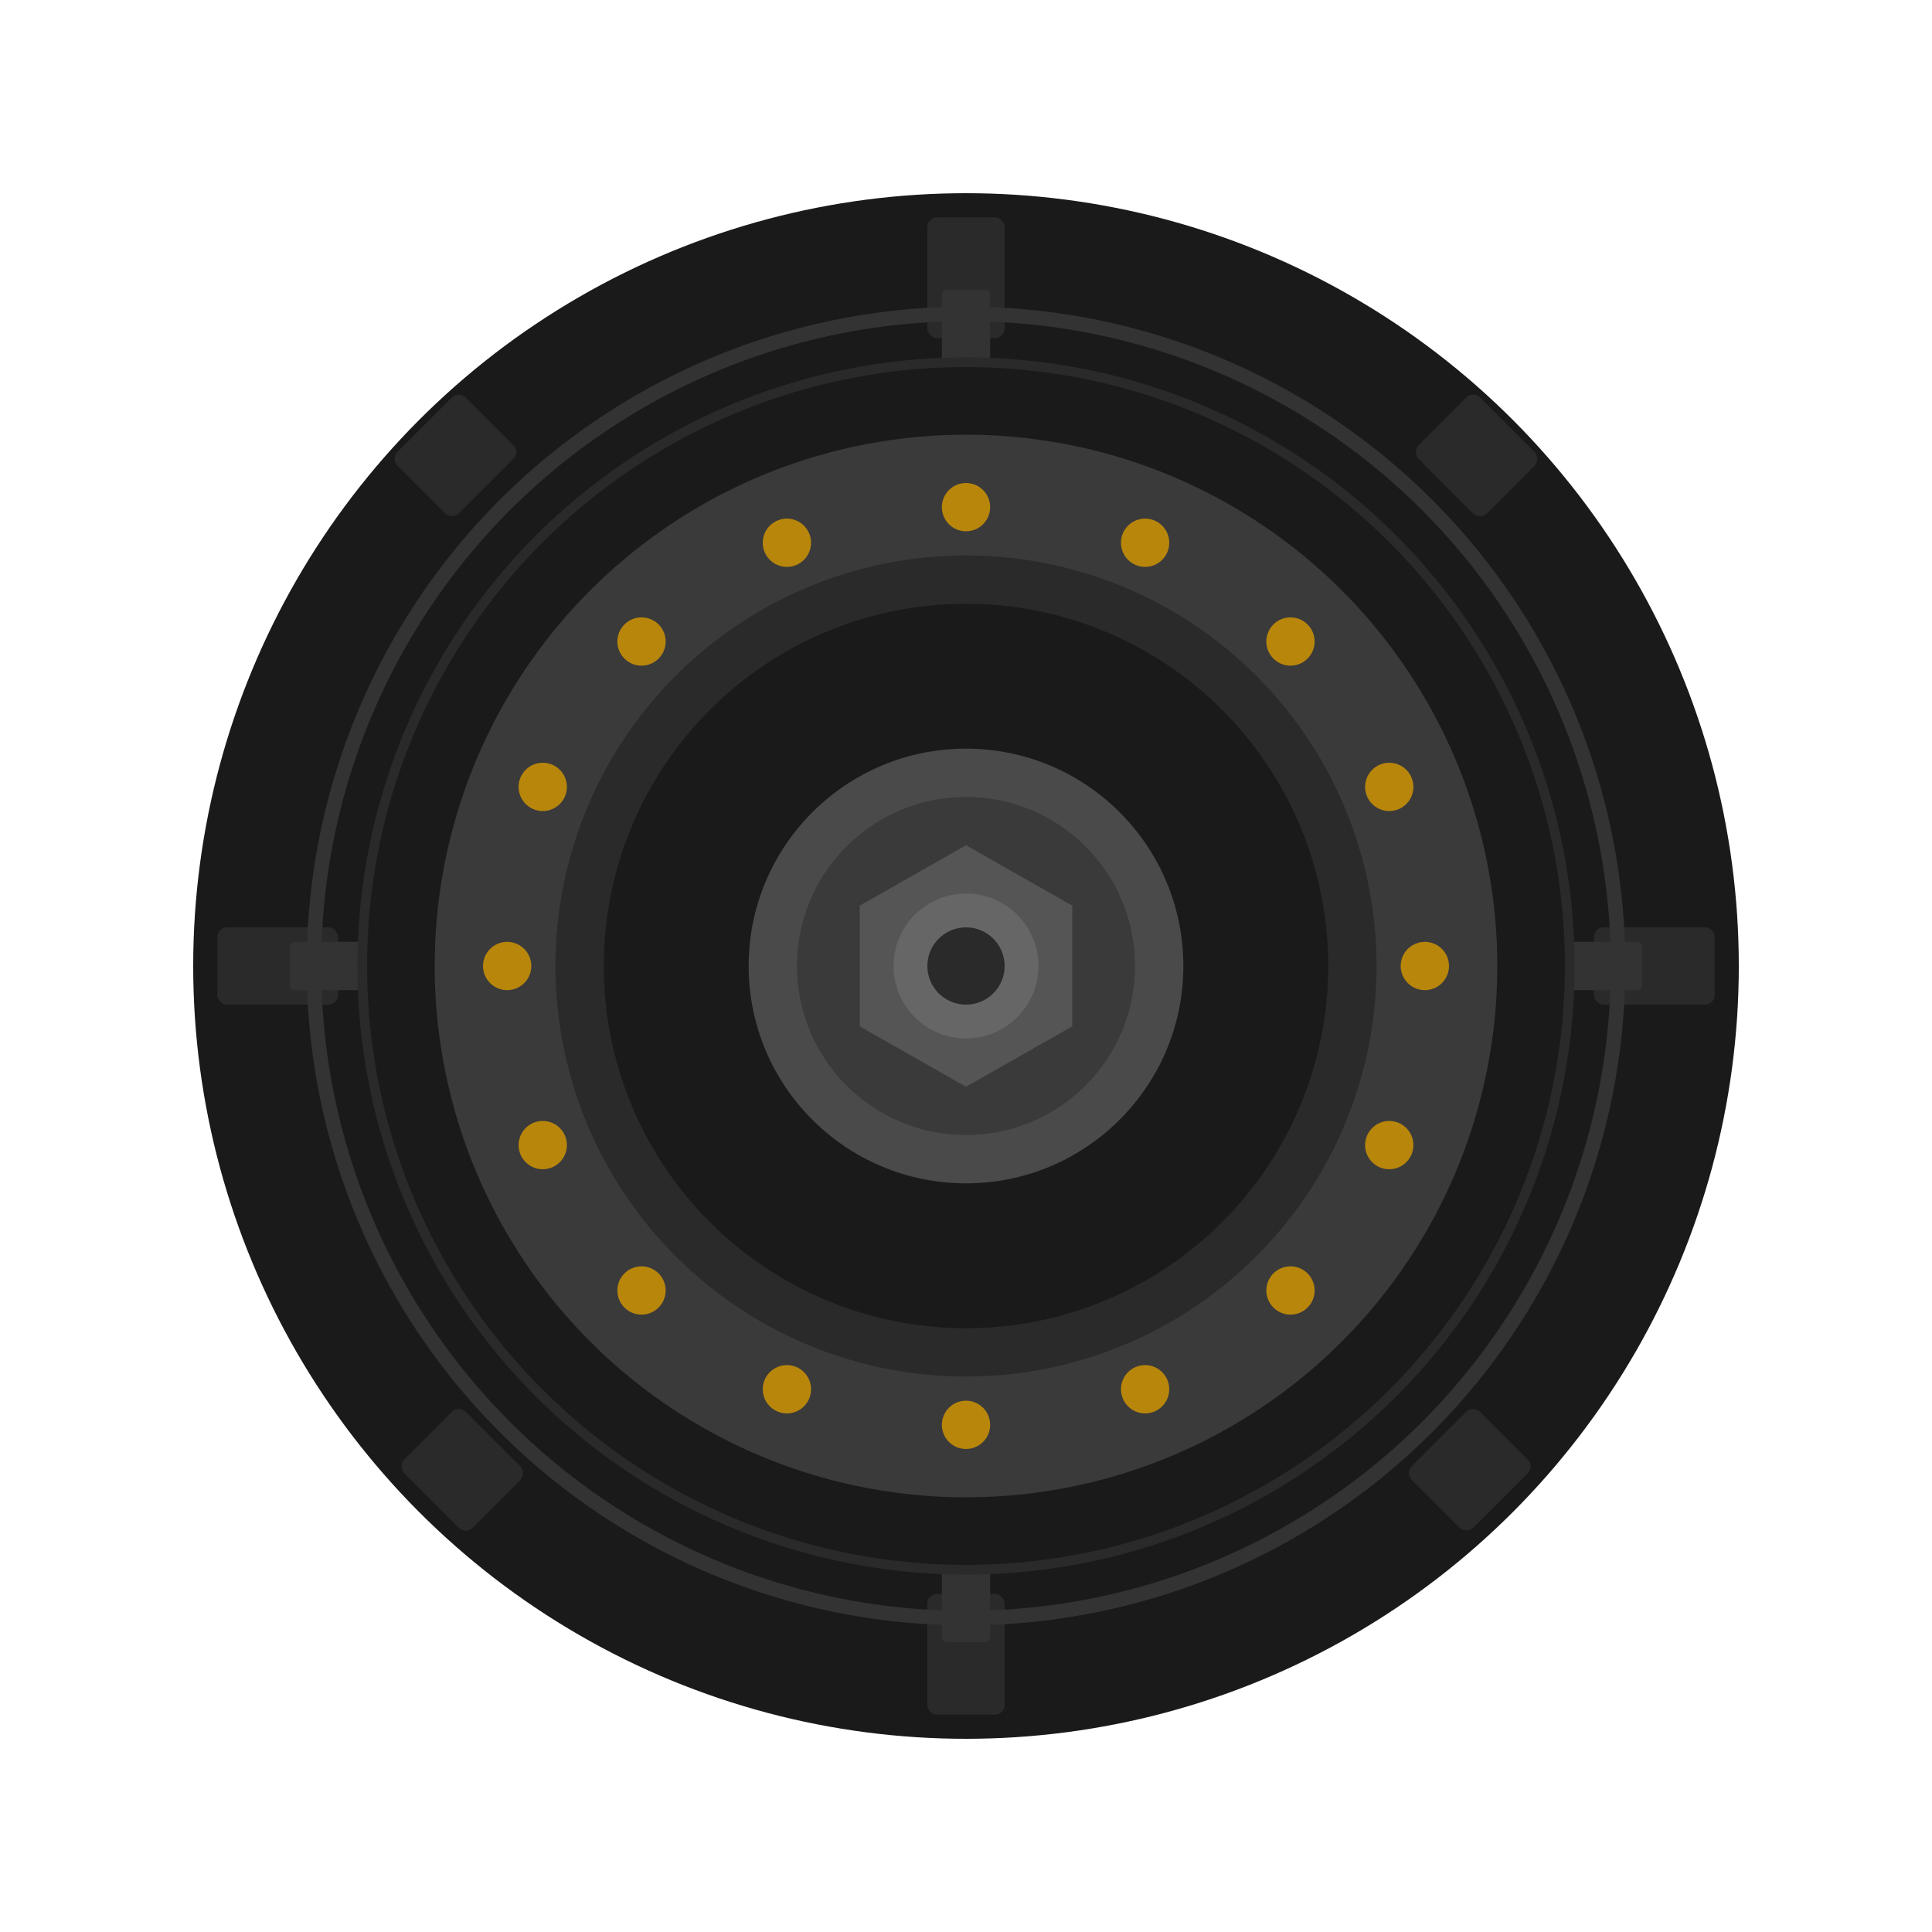 <svg viewBox="0 0 400 400" xmlns="http://www.w3.org/2000/svg">
  <!-- Main tire -->
  <g transform="translate(200, 200)">

    <!-- Outer tire -->
    <circle cx="0" cy="0" r="160" fill="#1a1a1a"/>

    <!-- Tread pattern - aggressive crawler style with indentations -->
    <!-- Create indented tire profile -->
    <path d="M 0,-160
             Q 10,-158 20,-155
             L 30,-150
             Q 40,-145 50,-138
             L 60,-130
             Q 70,-120 80,-108
             L 88,-95
             Q 95,-80 100,-65
             L 105,-50
             Q 108,-35 110,-20
             L 112,-5
             Q 112,10 110,25
             L 105,50
             Q 100,70 88,90
             L 80,105
             Q 70,115 58,125
             L 45,135
             Q 30,145 15,152
             L 0,160
             Q -15,155 -30,148
             L -45,138
             Q -60,128 -72,115
             L -82,100
             Q -92,82 -98,62
             L -105,40
             Q -110,18 -110,0
             Q -110,-20 -105,-40
             L -98,-60
             Q -88,-80 -75,-95
             L -65,-108
             Q -50,-122 -35,-133
             L -20,-145
             Q -10,-153 0,-160 Z"
          fill="#1a1a1a"/>

    <!-- Outer tread blocks -->
    <g>
      <rect x="-8" y="-155" width="16" height="25" fill="#2a2a2a" rx="2"/>
      <rect x="-8" y="130" width="16" height="25" fill="#2a2a2a" rx="2"/>

      <rect x="-155" y="-8" width="25" height="16" fill="#2a2a2a" rx="2"/>
      <rect x="130" y="-8" width="25" height="16" fill="#2a2a2a" rx="2"/>

      <!-- Diagonal treads -->
      <rect x="-115" y="-115" width="20" height="18" fill="#2a2a2a" rx="2" transform="rotate(-45 -105 -105)"/>
      <rect x="95" y="-115" width="20" height="18" fill="#2a2a2a" rx="2" transform="rotate(45 105 -105)"/>
      <rect x="-115" y="95" width="20" height="18" fill="#2a2a2a" rx="2" transform="rotate(45 -105 105)"/>
      <rect x="95" y="95" width="20" height="18" fill="#2a2a2a" rx="2" transform="rotate(-45 105 105)"/>

      <!-- Additional tread detail -->
      <rect x="-5" y="-140" width="10" height="15" fill="#333" rx="1"/>
      <rect x="-5" y="125" width="10" height="15" fill="#333" rx="1"/>
      <rect x="-140" y="-5" width="15" height="10" fill="#333" rx="1"/>
      <rect x="125" y="-5" width="15" height="10" fill="#333" rx="1"/>
    </g>

    <!-- Inner tire ring -->
    <circle cx="0" cy="0" r="135" fill="none" stroke="#333" stroke-width="3"/>
    <circle cx="0" cy="0" r="125" fill="none" stroke="#2a2a2a" stroke-width="2"/>

    <!-- Beadlock wheel -->
    <circle cx="0" cy="0" r="110" fill="#3a3a3a"/>

    <!-- Beadlock bolts - symmetrical pattern in brass -->
    <g>
      <!-- 16 evenly spaced bolts -->
      <circle cx="0" cy="-95" r="5" fill="#B8860B"/>
      <circle cx="37.08" cy="-87.63" r="5" fill="#B8860B"/>
      <circle cx="67.18" cy="-67.18" r="5" fill="#B8860B"/>
      <circle cx="87.63" cy="-37.08" r="5" fill="#B8860B"/>
      <circle cx="95" cy="0" r="5" fill="#B8860B"/>
      <circle cx="87.63" cy="37.08" r="5" fill="#B8860B"/>
      <circle cx="67.18" cy="67.18" r="5" fill="#B8860B"/>
      <circle cx="37.08" cy="87.63" r="5" fill="#B8860B"/>
      <circle cx="0" cy="95" r="5" fill="#B8860B"/>
      <circle cx="-37.08" cy="87.63" r="5" fill="#B8860B"/>
      <circle cx="-67.18" cy="67.18" r="5" fill="#B8860B"/>
      <circle cx="-87.63" cy="37.08" r="5" fill="#B8860B"/>
      <circle cx="-95" cy="0" r="5" fill="#B8860B"/>
      <circle cx="-87.63" cy="-37.08" r="5" fill="#B8860B"/>
      <circle cx="-67.18" cy="-67.18" r="5" fill="#B8860B"/>
      <circle cx="-37.08" cy="-87.63" r="5" fill="#B8860B"/>
    </g>

    <!-- Inner wheel detail -->
    <circle cx="0" cy="0" r="85" fill="#2a2a2a"/>
    <circle cx="0" cy="0" r="75" fill="#1a1a1a"/>

    <!-- Hub -->
    <circle cx="0" cy="0" r="45" fill="#4a4a4a"/>
    <circle cx="0" cy="0" r="35" fill="#3a3a3a"/>

    <!-- Hex hub detail -->
    <polygon points="0,-25 22,-12.5 22,12.5 0,25 -22,12.5 -22,-12.5" fill="#555"/>

    <!-- Center cap -->
    <circle cx="0" cy="0" r="15" fill="#666"/>
    <circle cx="0" cy="0" r="8" fill="#2a2a2a"/>

  </g>


</svg>